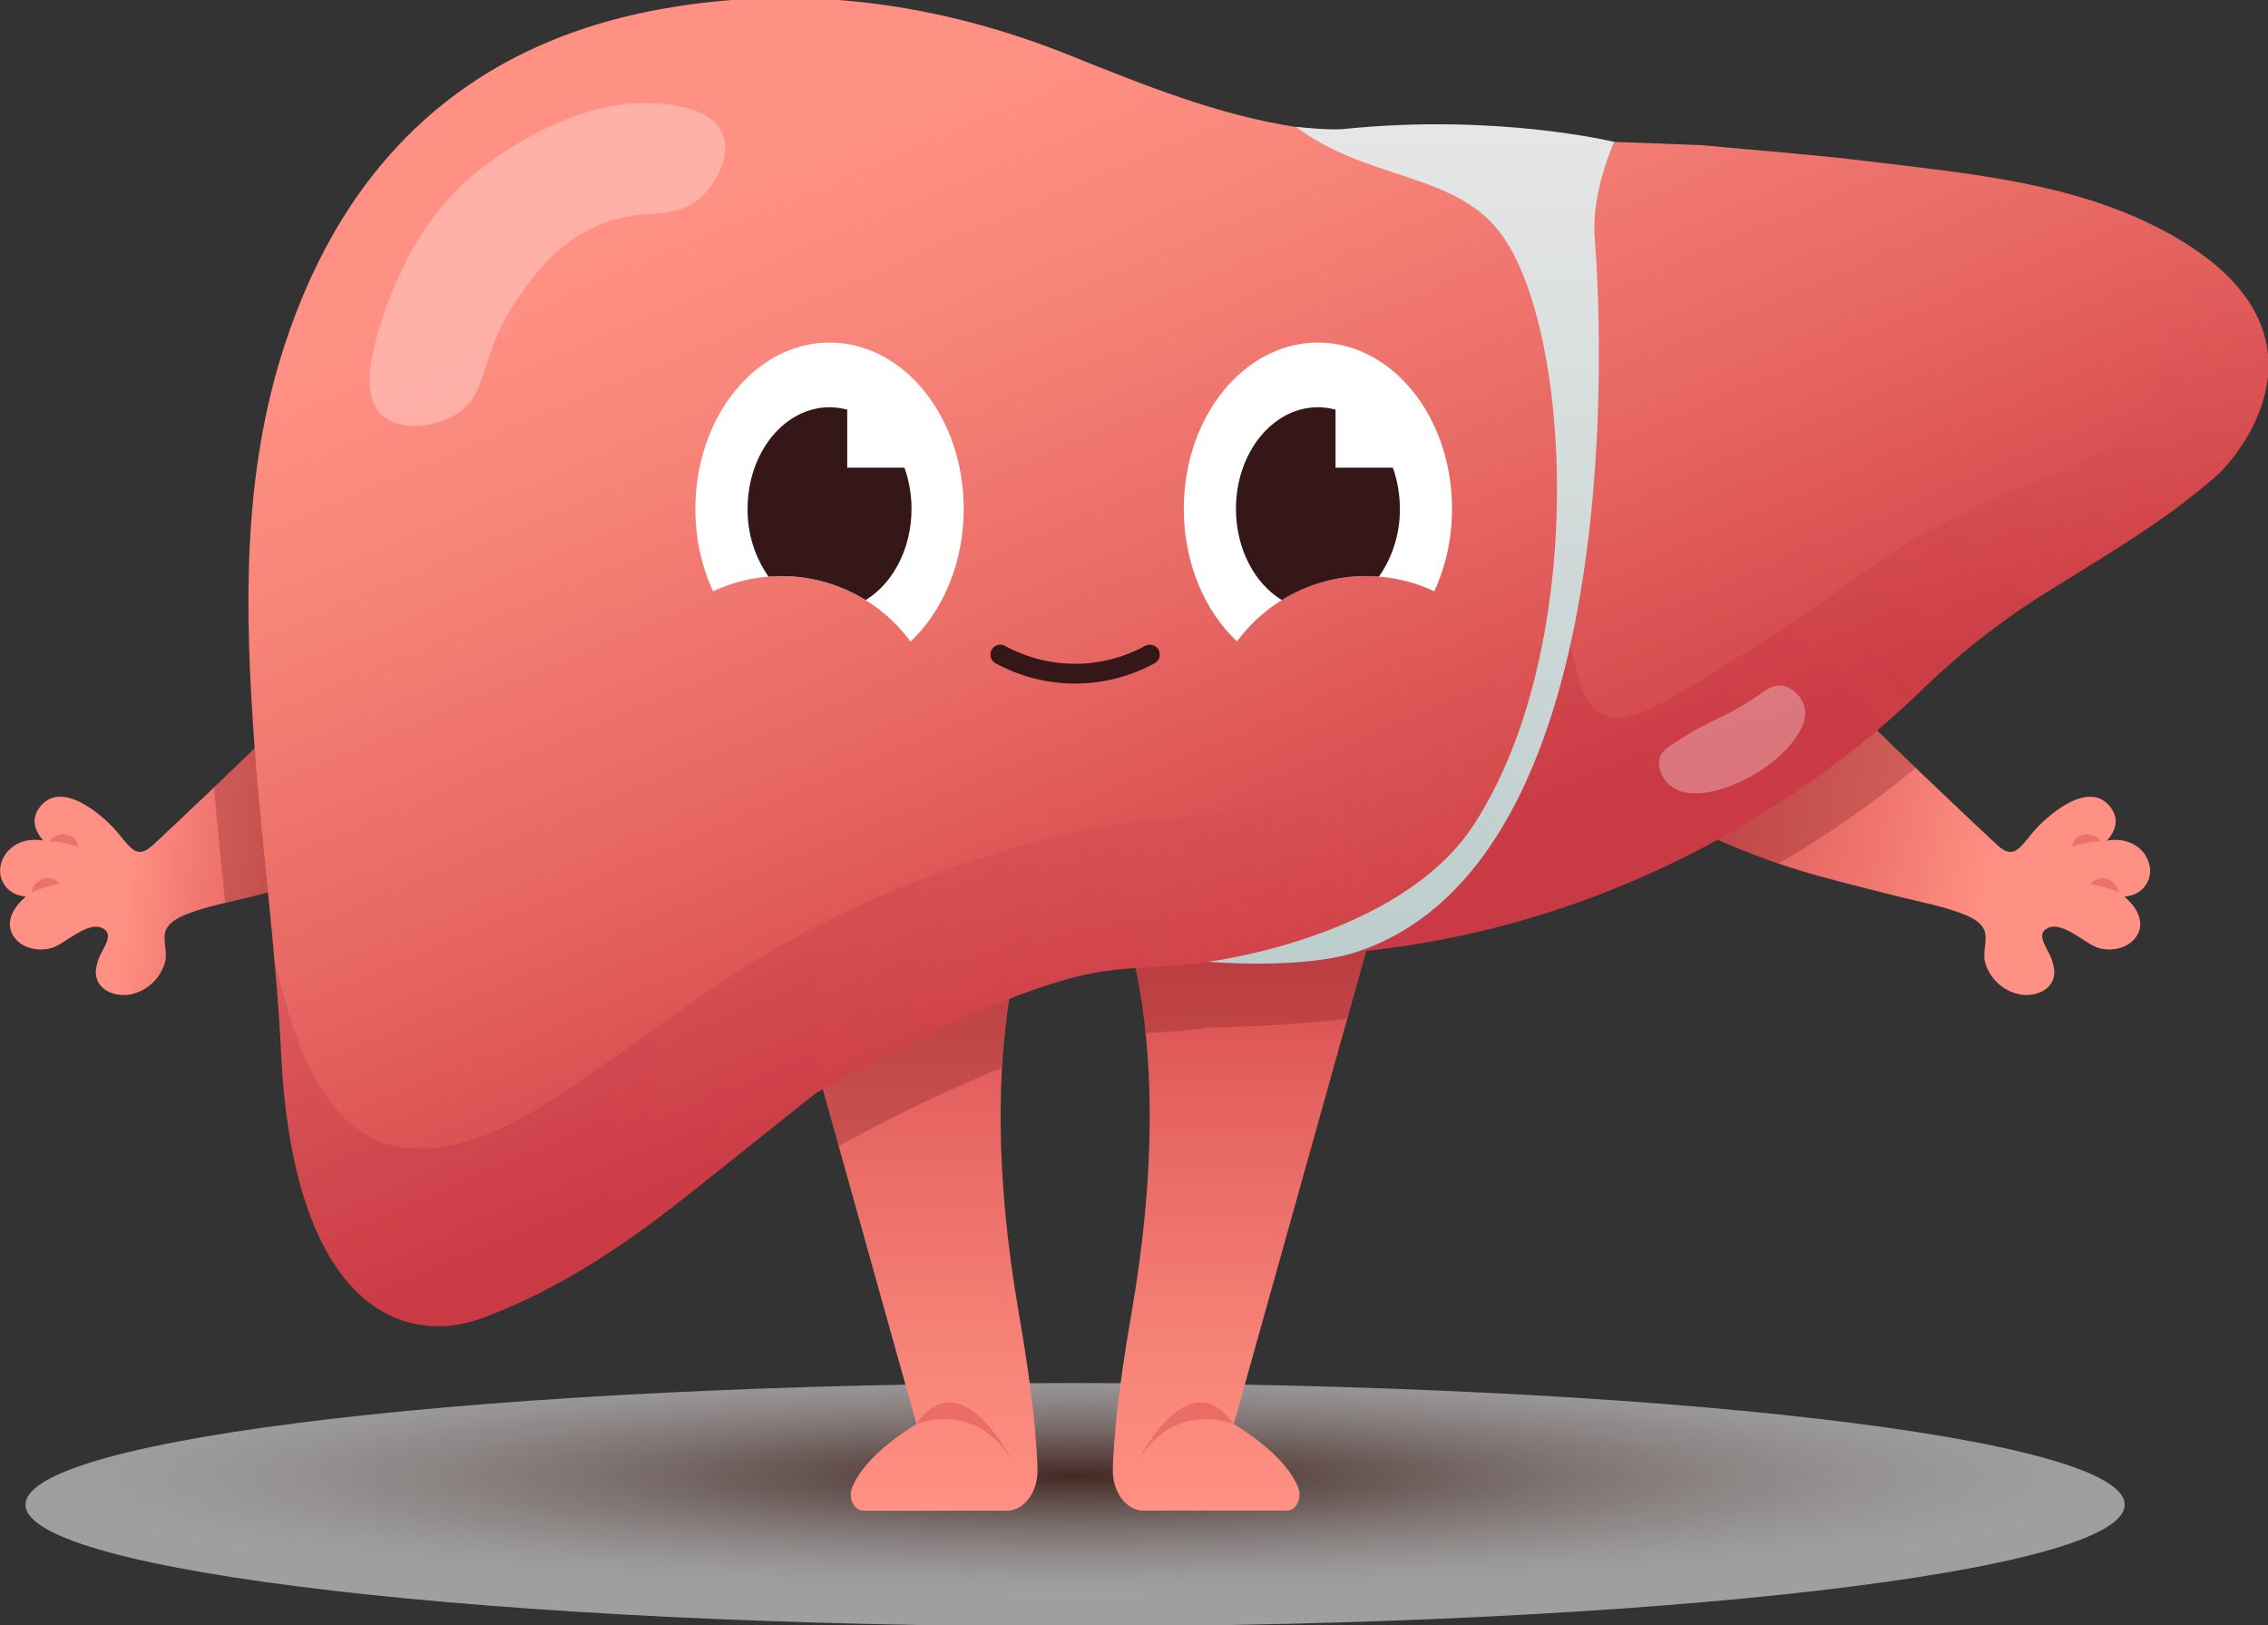 <svg width="508" height="364" viewBox="0 0 508 364" fill="none" xmlns="http://www.w3.org/2000/svg">
<rect x="0" y="0" width="508" height="364" fill="#333333" stroke="none"/>
<g clip-path="url(#clip0_4071_97293)">
<g clip-path="url(#clip1_4071_97293)">
<path style="mix-blend-mode:multiply" opacity="0.53" d="M240.803 364.228C370.641 364.228 475.896 352.032 475.896 336.987C475.896 321.943 370.641 309.747 240.803 309.747C110.964 309.747 5.709 321.943 5.709 336.987C5.709 352.032 110.964 364.228 240.803 364.228Z" fill="url(#paint0_radial_4071_97293)"/>
<path d="M123.215 156.028C122.303 151.211 119.193 147.306 115.627 144.095C107.51 136.797 96.848 134.534 86.734 138.977C76.619 143.42 69.925 152.278 63.741 161.082C58.002 166.695 52.225 172.269 46.413 177.804C42.765 181.261 39.117 184.719 35.468 188.131C33.863 189.618 31.82 191.908 29.668 190.147C28.209 188.979 27.069 187.219 25.819 185.841C22.408 182.064 13.461 174.529 8.81 180.896C6.922 183.487 7.761 185.996 9.667 188.249C9.184 188.167 8.697 188.112 8.208 188.085C4.724 187.939 1.368 189.755 0.31 193.221C0.064 193.965 -0.025 194.751 0.048 195.53C0.121 196.31 0.354 197.066 0.732 197.751C1.111 198.436 1.626 199.036 2.247 199.512C2.868 199.989 3.581 200.332 4.341 200.52C4.811 200.649 5.289 200.747 5.773 200.812C3.237 202.983 1.094 206.185 2.854 209.369C4.505 212.343 8.536 213.228 11.61 212.297C14.683 211.367 20.292 205.492 23.566 208.283C24.998 209.506 23.566 211.704 22.919 213.018C22.071 214.449 21.568 216.057 21.451 217.716C21.514 221.739 25.737 223.354 29.184 222.715C31.008 222.353 32.697 221.496 34.066 220.237C35.434 218.979 36.431 217.368 36.946 215.581C37.566 213.328 36.563 211.202 36.946 209.013C37.329 206.824 39.837 205.519 41.761 204.762C46.221 202.983 51.164 202.098 55.816 200.93C60.741 199.699 65.675 198.485 70.572 197.172C80.232 194.73 89.647 191.407 98.699 187.246C107.209 183.168 116.584 177.822 121.035 169.11C123.174 165.106 123.94 160.51 123.215 156.028Z" fill="url(#paint1_linear_4071_97293)"/>
<path opacity="0.28" d="M70.582 197.162C80.241 194.721 89.656 191.398 98.709 187.237C107.218 183.159 116.593 177.813 121.044 169.101C123.178 165.098 123.941 160.506 123.215 156.028C122.303 151.211 119.193 147.306 115.627 144.095C107.51 136.797 96.848 134.534 86.734 138.977C76.619 143.42 69.925 152.278 63.741 161.082C58.5 166.209 53.229 171.302 47.927 176.362C48.675 184.984 49.568 193.586 50.417 202.198C52.241 201.769 54.065 201.368 55.825 200.921C60.75 199.689 65.666 198.476 70.582 197.162Z" fill="#73181C"/>
<path opacity="0.4" d="M11.099 188.386C12.238 188.447 13.371 188.587 14.491 188.806C15.54 189.018 16.573 189.301 17.583 189.654C17.444 188.85 17.032 188.118 16.416 187.583C15.875 187.177 15.235 186.923 14.563 186.849C13.89 186.775 13.21 186.884 12.594 187.164C12.003 187.442 11.489 187.862 11.099 188.386Z" fill="#D24448"/>
<path opacity="0.4" d="M7.013 199.899C8.045 199.415 9.112 199.01 10.205 198.686C11.229 198.374 12.274 198.14 13.333 197.983C12.843 197.347 12.146 196.902 11.363 196.725C10.696 196.615 10.012 196.689 9.384 196.938C8.756 197.187 8.208 197.602 7.797 198.139C7.392 198.65 7.122 199.256 7.013 199.899Z" fill="#D24448"/>
<path d="M360.561 169.1C365.012 177.813 374.388 183.159 382.897 187.236C391.95 191.398 401.365 194.72 411.024 197.162C415.921 198.476 420.856 199.689 425.78 200.921C430.432 202.088 435.375 202.973 439.835 204.752C441.759 205.509 444.24 206.759 444.65 209.003C445.061 211.248 444.039 213.319 444.65 215.572C445.165 217.359 446.162 218.97 447.531 220.228C448.9 221.486 450.588 222.343 452.412 222.706C455.859 223.344 460.082 221.73 460.155 217.707C460.034 216.047 459.528 214.438 458.677 213.008C458.048 211.695 456.598 209.496 458.03 208.274C461.304 205.482 466.876 211.357 469.987 212.288C473.097 213.218 477.091 212.333 478.742 209.359C480.511 206.185 478.359 202.973 475.851 200.829C476.334 200.765 476.813 200.667 477.283 200.537C478.042 200.349 478.755 200.007 479.376 199.53C479.997 199.054 480.513 198.454 480.892 197.769C481.27 197.084 481.503 196.328 481.576 195.548C481.648 194.769 481.559 193.983 481.314 193.239C480.256 189.773 476.9 187.957 473.425 188.103C472.936 188.13 472.448 188.185 471.966 188.267C473.872 186.014 474.702 183.505 472.823 180.914C468.172 174.528 459.225 182.082 455.814 185.859C454.564 187.236 453.424 188.997 451.965 190.165C449.767 191.926 447.769 189.636 446.164 188.149C442.516 184.737 438.868 181.279 435.22 177.822C429.389 172.299 423.613 166.725 417.891 161.1C411.708 152.296 405.023 143.429 394.899 138.995C384.776 134.561 374.123 136.796 366.006 144.113C362.44 147.324 359.303 151.229 358.418 156.046C357.688 160.514 358.44 165.1 360.561 169.1Z" fill="url(#paint2_linear_4071_97293)"/>
<path opacity="0.28" d="M394.909 138.977C384.794 134.534 374.133 136.778 366.016 144.095C362.45 147.306 359.312 151.21 358.428 156.027C357.701 160.505 358.464 165.097 360.598 169.1C365.049 177.812 374.425 183.158 382.934 187.236C387.936 189.597 393.081 191.645 398.338 193.367C409.185 187.126 419.477 179.965 429.101 171.965C425.343 168.352 421.598 164.721 417.864 161.072C411.681 152.278 404.996 143.41 394.909 138.977Z" fill="#73181C"/>
<path opacity="0.4" d="M470.507 188.386C469.368 188.447 468.234 188.587 467.114 188.805C466.066 189.018 465.033 189.301 464.022 189.654C464.162 188.866 464.564 188.149 465.162 187.619C465.703 187.213 466.343 186.959 467.016 186.885C467.688 186.811 468.368 186.92 468.984 187.2C469.581 187.464 470.104 187.871 470.507 188.386Z" fill="#D24448"/>
<path opacity="0.4" d="M474.593 199.898C473.561 199.414 472.494 199.009 471.401 198.685C470.377 198.373 469.331 198.139 468.272 197.983C468.762 197.346 469.459 196.901 470.242 196.724C470.909 196.614 471.593 196.688 472.221 196.937C472.849 197.186 473.398 197.601 473.808 198.138C474.214 198.649 474.484 199.255 474.593 199.898Z" fill="#D24448"/>
<path d="M171.544 198.421L205.289 318.951C205.289 318.951 193.624 325.611 190.797 333.365C189.958 335.683 191.417 338.337 193.378 338.337H225.463C229.385 338.337 232.522 334.141 232.385 329.032C232.212 322.482 231.2 311.316 228.217 294.192C216.999 229.785 232.395 200.629 232.395 200.629C232.395 200.629 193.515 58.304 171.544 198.421Z" fill="url(#paint3_linear_4071_97293)"/>
<path opacity="0.4" d="M205.253 318.933C205.253 318.933 218.569 313.323 226.822 327.372C226.822 327.372 215.44 304.291 205.253 318.933Z" fill="#D24448"/>
<path opacity="0.28" d="M171.544 198.421L186.136 250.749L187.805 256.725C199.645 250.164 211.85 244.285 224.36 239.118C224.433 237.713 224.533 236.381 224.633 235.031C224.633 234.912 224.633 234.802 224.633 234.684C224.733 233.48 224.834 232.312 224.952 231.172L225.007 230.688C225.126 229.593 225.253 228.526 225.381 227.486L225.436 227.048C225.591 225.908 225.746 224.804 225.91 223.736C228.354 208.063 232.294 200.61 232.294 200.61C232.294 200.61 193.515 58.303 171.544 198.421Z" fill="#73181C"/>
<path d="M310.089 198.421L276.344 318.933C276.344 318.933 288.009 325.593 290.837 333.347C291.676 335.665 290.216 338.319 288.256 338.319H256.179C252.258 338.319 249.12 334.123 249.257 329.014C249.43 322.464 250.443 311.298 253.425 294.174C264.643 229.767 249.248 200.611 249.248 200.611C249.248 200.611 288.091 58.304 310.089 198.421Z" fill="url(#paint4_linear_4071_97293)"/>
<path opacity="0.4" d="M276.344 318.934C276.344 318.934 263.028 313.323 254.774 327.372C254.784 327.372 266.166 304.292 276.344 318.934Z" fill="#D24448"/>
<path opacity="0.28" d="M249.248 200.611C249.248 200.611 251.984 205.875 254.346 216.813C254.669 218.315 254.973 219.927 255.258 221.648V221.821C255.751 224.713 256.17 227.906 256.553 231.409C261.223 231.108 265.874 230.88 270.498 230.141C280.923 229.94 291.329 229.366 301.69 228.189L305.994 213.018L310.089 198.421C288.091 58.304 249.248 200.611 249.248 200.611Z" fill="#73181C"/>
<path d="M484.133 51.407C464.068 40.879 441.103 38.89 418.795 36.154C406.255 34.621 393.65 33.7 381.073 32.504L345.067 31.172C343.616 31.172 342.157 31.172 340.707 31.172C327.547 30.543 314.349 31.273 301.207 30.087C297.559 29.54 293.911 29.01 290.263 28.445C272.615 25.708 256.217 19.048 239.782 12.462C210.497 0.675 180.126 -3.522 149.053 1.861C105.395 9.415 77.359 35.615 63.724 77.37C54.184 106.609 54.813 136.742 56.993 166.874C58.671 189.973 61.836 212.981 62.985 236.116C65.721 291.492 89.434 302.22 108.514 295.022C126.025 288.417 140.982 278.109 155.383 266.614C164.442 259.37 173.511 252.142 182.589 244.929C183.008 244.601 224.013 220.982 246.923 217.561C254.803 216.393 262.729 216.648 270.545 215.362C281.647 215.212 292.733 214.49 303.761 213.2C370.631 206.631 414.408 170.259 431.044 153.965C439.741 145.6 449.318 138.201 459.608 131.897C472.431 123.888 485.546 116.316 496.928 106.125C503.322 99.995 524.28 72.435 484.133 51.407Z" fill="url(#paint5_linear_4071_97293)"/>
<path opacity="0.3" d="M145.925 23.108C131.333 22.406 116.202 31.127 107.401 38.024C99.986 43.808 91.203 54.08 85.567 71.614C83.825 77.088 80.286 88.117 85.567 92.98C89.352 96.465 96.794 95.954 101.838 92.98C109.827 88.254 106.982 80.126 115.728 67.208C118.82 62.647 124.164 54.764 133.695 50.595C144.402 45.915 151.023 50.011 157.408 43.817C160.955 40.359 163.71 34.375 161.813 29.914C159.213 23.747 148.944 23.263 145.925 23.108Z" fill="white"/>
<path opacity="0.15" d="M108.532 295.022C126.043 288.417 141.001 278.109 155.401 266.614C164.461 259.37 173.53 252.142 182.607 244.929C183.027 244.6 224.032 220.982 246.942 217.56C254.822 216.393 262.747 216.648 270.563 215.362C270.563 215.362 313.584 210.125 330.137 184.655C339.777 169.83 345.268 150.48 347.529 130.967C346.066 135.1 344.187 139.073 341.92 142.826C331.149 160.68 314.769 168.188 302.585 173.57C280.997 183.113 264.58 182.903 249.687 184.636C242.865 185.43 199.899 194.033 161.175 220.297C128.488 242.466 113.238 257.19 93.566 257.19C68.941 257.19 64.071 222.441 61.526 215.909C62.119 222.615 62.63 229.32 62.967 236.043C65.74 291.473 89.38 302.22 108.532 295.022Z" fill="url(#paint6_linear_4071_97293)"/>
<path opacity="0.15" d="M459.608 131.925C472.431 123.888 485.546 116.316 496.928 106.126C503.313 99.995 524.289 72.435 484.16 51.389C478.446 48.437 472.459 46.044 466.284 44.246C473.945 48.442 482.117 55.193 484.525 65.41C486.832 75.3 485.118 83.912 483.303 87.542C472.65 108.789 451.108 103.407 415.685 129.352C406.291 136.231 398.484 141.504 382.496 151.484C370.175 159.175 363.517 162.185 359.139 160.087C353.375 157.35 352.992 148.027 351.743 144.368C344.729 175.86 330.766 204.132 304.189 213.063C304.189 213.063 304.189 213.127 304.189 213.154C370.822 206.476 414.445 170.232 431.053 153.966C439.749 145.61 449.323 138.22 459.608 131.925Z" fill="url(#paint7_linear_4071_97293)"/>
<path opacity="0.3" d="M390.713 157.752C385.916 160.698 384.958 160.425 378.109 164.484C372.91 167.559 372.253 168.425 371.916 169.274C370.84 172.011 372.627 175.532 375.737 176.937C382.678 180.057 397.188 172.95 402.405 164.922C403.372 163.435 405.141 160.552 403.937 157.578C403.253 155.945 401.411 153.719 398.766 153.537C396.495 153.382 395.428 154.86 390.713 157.752Z" fill="white"/>
<path d="M361.538 31.775C361.538 31.775 335.29 25.389 301.207 28.873C297.559 29.247 290.263 28.399 290.263 28.399C306.032 40.259 325.23 38.626 335.6 51.589C352.016 72.088 356.056 144.77 330.127 184.682C313.574 210.153 270.554 215.398 270.554 215.398C270.554 215.398 291.64 217.223 303.77 213.227C358.683 195.255 360.316 94.859 357.187 52.94C356.449 43.023 361.538 31.775 361.538 31.775Z" fill="url(#paint8_linear_4071_97293)"/>
<path d="M224.048 146.595C229.185 149.405 234.947 150.877 240.802 150.877C246.657 150.877 252.418 149.405 257.556 146.595V146.595" stroke="#351717" stroke-width="4.43" stroke-miterlimit="10" stroke-linecap="round"/>
<path d="M185.807 76.723C169.208 76.723 155.755 93.39 155.755 113.962C155.725 120.331 157.075 126.63 159.714 132.427C163.623 130.586 167.836 129.473 172.145 129.142C173.057 129.069 174.032 129.015 174.99 129.015C180.627 129.019 186.184 130.349 191.212 132.898C196.241 135.446 200.6 139.141 203.938 143.684C211.179 136.888 215.858 126.114 215.858 113.989C215.858 93.39 202.406 76.723 185.807 76.723Z" fill="white"/>
<path d="M295.204 76.723C278.605 76.723 265.152 93.39 265.152 113.962C265.152 126.086 269.831 136.86 277.073 143.657C279.797 139.957 283.202 136.811 287.105 134.388C292.778 130.866 299.325 129.005 306.002 129.015C306.96 129.015 307.899 129.069 308.848 129.142C313.153 129.472 317.363 130.585 321.269 132.427C323.908 126.63 325.258 120.331 325.228 113.962C325.255 93.39 311.803 76.723 295.204 76.723Z" fill="white"/>
<path d="M204.165 113.962C204.174 110.822 203.64 107.705 202.587 104.748H189.764V91.748C188.475 91.394 187.144 91.213 185.806 91.21C175.673 91.21 167.447 101.4 167.447 113.962C167.386 119.389 169.029 124.698 172.144 129.142C173.056 129.069 174.032 129.014 174.989 129.014C181.666 129.007 188.212 130.868 193.887 134.388C199.97 130.684 204.165 122.929 204.165 113.962Z" fill="#351717"/>
<path d="M311.986 104.748H299.144V91.748C297.854 91.394 296.523 91.213 295.186 91.21C285.053 91.21 276.836 101.4 276.836 113.962C276.836 122.929 281.022 130.684 287.114 134.388C292.788 130.866 299.335 129.005 306.012 129.014C306.969 129.014 307.909 129.069 308.857 129.142C311.966 124.695 313.605 119.387 313.545 113.962C313.56 110.823 313.032 107.706 311.986 104.748Z" fill="#351717"/>
</g>
</g>
<defs>
<radialGradient id="paint0_radial_4071_97293" cx="0" cy="0" r="1" gradientUnits="userSpaceOnUse" gradientTransform="translate(240.98 330.551) scale(235.363 26.384)">
<stop stop-color="#541F15"/>
<stop offset="0.09" stop-color="#6C3E36"/>
<stop offset="0.28" stop-color="#987872"/>
<stop offset="0.45" stop-color="#BDA8A5"/>
<stop offset="0.62" stop-color="#DACECC"/>
<stop offset="0.77" stop-color="#EEE9E8"/>
<stop offset="0.9" stop-color="#FBF9F9"/>
<stop offset="1" stop-color="white"/>
</radialGradient>
<linearGradient id="paint1_linear_4071_97293" x1="30.516" y1="176.235" x2="93.045" y2="183.046" gradientUnits="userSpaceOnUse">
<stop stop-color="#FF9083"/>
<stop offset="0.26" stop-color="#F17871"/>
<stop offset="0.75" stop-color="#DB5353"/>
<stop offset="1" stop-color="#D24448"/>
</linearGradient>
<linearGradient id="paint2_linear_4071_97293" x1="448.526" y1="185.202" x2="355.47" y2="167.577" gradientUnits="userSpaceOnUse">
<stop stop-color="#FF9083"/>
<stop offset="0.26" stop-color="#F17871"/>
<stop offset="0.75" stop-color="#DB5353"/>
<stop offset="1" stop-color="#D24448"/>
</linearGradient>
<linearGradient id="paint3_linear_4071_97293" x1="201.951" y1="338.319" x2="201.951" y2="163.636" gradientUnits="userSpaceOnUse">
<stop stop-color="#FF9083"/>
<stop offset="0.18" stop-color="#F8857A"/>
<stop offset="0.49" stop-color="#E76763"/>
<stop offset="0.79" stop-color="#D24448"/>
</linearGradient>
<linearGradient id="paint4_linear_4071_97293" x1="279.655" y1="338.319" x2="279.655" y2="166.008" gradientUnits="userSpaceOnUse">
<stop stop-color="#FF9083"/>
<stop offset="0.18" stop-color="#F8857A"/>
<stop offset="0.49" stop-color="#E76763"/>
<stop offset="0.79" stop-color="#D24448"/>
</linearGradient>
<linearGradient id="paint5_linear_4071_97293" x1="221.915" y1="18.172" x2="301.646" y2="204.499" gradientUnits="userSpaceOnUse">
<stop stop-color="#FF9083"/>
<stop offset="0.22" stop-color="#F8857A"/>
<stop offset="0.62" stop-color="#E76763"/>
<stop offset="1" stop-color="#D24448"/>
</linearGradient>
<linearGradient id="paint6_linear_4071_97293" x1="347.511" y1="214.003" x2="61.545" y2="214.003" gradientUnits="userSpaceOnUse">
<stop stop-color="#FF9083" stop-opacity="0"/>
<stop offset="0.03" stop-color="#F6837B" stop-opacity="0.09"/>
<stop offset="0.12" stop-color="#DE6066" stop-opacity="0.33"/>
<stop offset="0.22" stop-color="#CA4254" stop-opacity="0.54"/>
<stop offset="0.33" stop-color="#B92A45" stop-opacity="0.71"/>
<stop offset="0.44" stop-color="#AC173A" stop-opacity="0.84"/>
<stop offset="0.58" stop-color="#A30A32" stop-opacity="0.93"/>
<stop offset="0.73" stop-color="#9E022D" stop-opacity="0.98"/>
<stop offset="1" stop-color="#9C002C"/>
</linearGradient>
<linearGradient id="paint7_linear_4071_97293" x1="506.45" y1="43.114" x2="329.312" y2="220.203" gradientUnits="userSpaceOnUse">
<stop stop-color="#FF9083" stop-opacity="0"/>
<stop offset="0.03" stop-color="#F6837B" stop-opacity="0.09"/>
<stop offset="0.12" stop-color="#DE6066" stop-opacity="0.33"/>
<stop offset="0.22" stop-color="#CA4254" stop-opacity="0.54"/>
<stop offset="0.33" stop-color="#B92A45" stop-opacity="0.71"/>
<stop offset="0.44" stop-color="#AC173A" stop-opacity="0.84"/>
<stop offset="0.58" stop-color="#A30A32" stop-opacity="0.93"/>
<stop offset="0.73" stop-color="#9E022D" stop-opacity="0.98"/>
<stop offset="1" stop-color="#9C002C"/>
</linearGradient>
<linearGradient id="paint8_linear_4071_97293" x1="316.037" y1="215.8" x2="316.037" y2="27.834" gradientUnits="userSpaceOnUse">
<stop stop-color="#BBCDCC"/>
<stop offset="1" stop-color="#E6E6E6"/>
</linearGradient>
<clipPath id="clip0_4071_97293">
<rect width="508" height="364" fill="white"/>
</clipPath>
<clipPath id="clip1_4071_97293">
<rect width="508.109" height="364.684" fill="white" transform="translate(0 -0.456)"/>
</clipPath>
</defs>
</svg>
